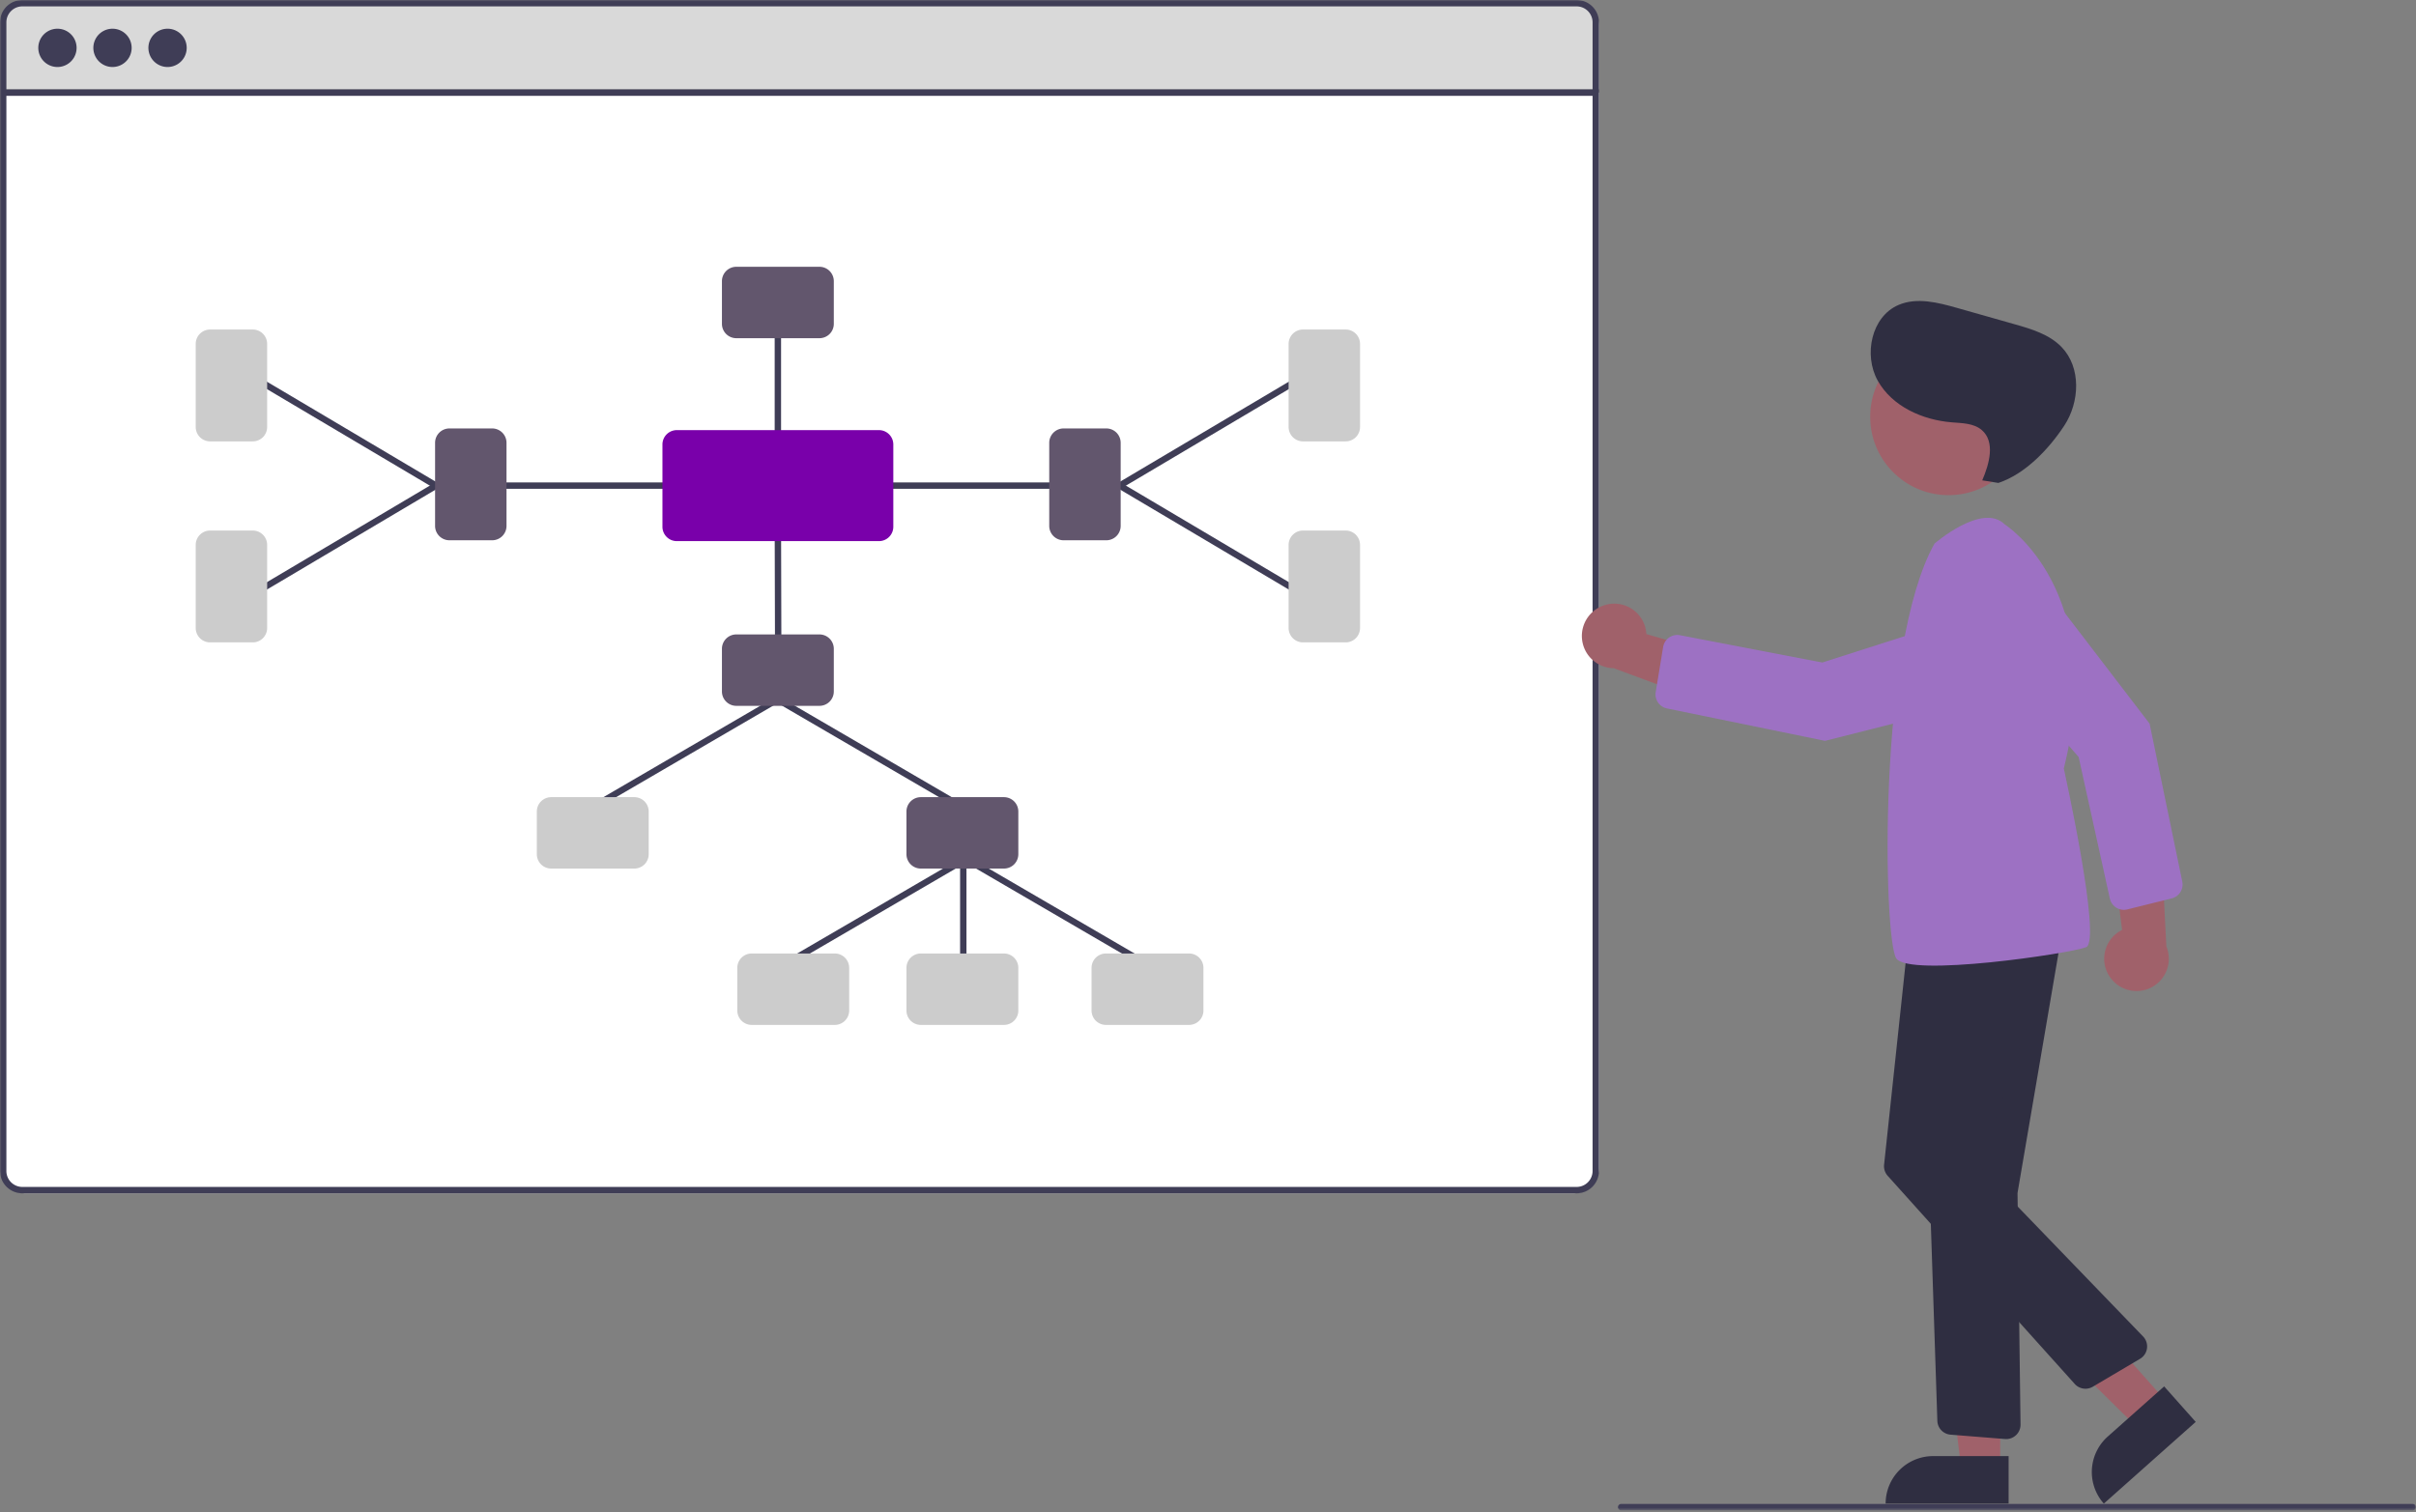 <svg xmlns="http://www.w3.org/2000/svg" width="757" height="474" fill="none"><rect width="100%" height="100%" fill="#808080" stroke="none"/><g clip-path="url(#a)"><mask id="b" width="757" height="474" x="0" y="0" maskUnits="userSpaceOnUse" style="mask-type:luminance"><path fill="#fff" d="M756.96 0H0v473.36h756.96V0Z"/></mask><g mask="url(#b)"><path fill="#fff" d="M0 29h501v337a8 8 0 0 1-8 8H8a8 8 0 0 1-8-8V29Z"/><path fill="#D9D9D9" d="M0 8a8 8 0 0 1 8-8h485a8 8 0 0 1 8 8v20H0V8Z"/><path fill="#3F3D56" d="M755.96 473.36h-248a1 1 0 1 1 0-2h248a1 1 0 1 1 0 2ZM494 0H7a7.008 7.008 0 0 0-7 7v360a7.006 7.006 0 0 0 7 7h487a7.003 7.003 0 0 0 4.947-2.053A7.003 7.003 0 0 0 501 367V7a7.005 7.005 0 0 0-7-7Zm5 367a5.007 5.007 0 0 1-1.465 3.535A5.007 5.007 0 0 1 494 372H7a5.003 5.003 0 0 1-5-5V7a5.002 5.002 0 0 1 5-5h487a5.003 5.003 0 0 1 5 5v360Z"/><path fill="#3F3D56" d="M500 28.04H1v2h499v-2ZM18 21a6 6 0 1 0 0-12 6 6 0 0 0 0 12Zm17.25 0a6 6 0 1 0 0-12 6 6 0 0 0 0 12Zm17.25 0a6 6 0 1 0 0-12 6 6 0 0 0 0 12Zm249.323 290.305a1.002 1.002 0 0 1-1-1v-41a.997.997 0 0 1 1.707-.707.996.996 0 0 1 .293.707v41a1.003 1.003 0 0 1-1 1Zm-1.371-58a.993.993 0 0 1-.502-.136l-56.816-33.104a1.002 1.002 0 0 1-.359-1.367.999.999 0 0 1 1.366-.362l56.815 33.104a.998.998 0 0 1 .104 1.659.996.996 0 0 1-.608.206Z"/><path fill="#3F3D56" d="M186.824 253.305a1.001 1.001 0 0 1-.505-1.865l56.815-33.104a1.001 1.001 0 0 1 1.007 1.729l-56.815 33.104a.995.995 0 0 1-.502.136Zm172.628 50a.993.993 0 0 1-.502-.136l-56.816-33.104a1.002 1.002 0 0 1-.359-1.367.999.999 0 0 1 1.366-.362l56.815 33.105a.993.993 0 0 1 .462 1.125.996.996 0 0 1-.966.739Z"/><path fill="#3F3D56" d="M245.824 303.305a1.001 1.001 0 0 1-.505-1.865l56.815-33.104a1.001 1.001 0 0 1 1.007 1.729l-56.815 33.104a.995.995 0 0 1-.502.136Zm-2.001-101a.998.998 0 0 1-1-.998l-.093-36.387a1.015 1.015 0 0 1 .291-.708.998.998 0 0 1 .707-.295h.002a1.002 1.002 0 0 1 1 .998l.093 36.387a1.002 1.002 0 0 1-.998 1.003h-.002Z"/><path fill="#62566D" d="M256.756 221.221h-26.052a4.506 4.506 0 0 1-4.5-4.5v-13.382a4.505 4.505 0 0 1 4.5-4.5h26.052a4.507 4.507 0 0 1 4.5 4.5v13.382a4.507 4.507 0 0 1-4.5 4.5Z"/><path fill="#3F3D56" d="M213.638 153.201h-55.434a1.003 1.003 0 0 1-1-1 1 1 0 0 1 1-1h55.434a1 1 0 1 1 0 2Zm30.092-14.284a1.002 1.002 0 0 1-1-1v-34.612a1 1 0 0 1 2 0v34.612a1 1 0 0 1-1 1Zm-107.093 14.284a.992.992 0 0 1-.509-.14l-53.815-31.896a1.002 1.002 0 0 1-.348-1.369 1 1 0 0 1 1.368-.352l53.815 31.896a1.005 1.005 0 0 1 .454 1.125 1 1 0 0 1-.965.736Z"/><path fill="#3F3D56" d="M82.824 185.097a1 1 0 0 1-.511-1.861l53.815-31.896a1 1 0 0 1 1.02 1.721l-53.815 31.896a.992.992 0 0 1-.51.14Z"/><path fill="#62566D" d="M154.204 169.331h-13.381a4.509 4.509 0 0 1-4.5-4.5v-26.052a4.508 4.508 0 0 1 1.319-3.181 4.508 4.508 0 0 1 3.181-1.319h13.381a4.508 4.508 0 0 1 3.181 1.319 4.508 4.508 0 0 1 1.319 3.181v26.052a4.505 4.505 0 0 1-4.5 4.5Zm102.552-63.335h-26.052a4.506 4.506 0 0 1-4.5-4.5V88.114a4.507 4.507 0 0 1 4.5-4.5h26.052a4.505 4.505 0 0 1 4.5 4.5v13.382a4.501 4.501 0 0 1-4.5 4.5Z"/><path fill="#CCC" d="M79.204 138.331H65.823a4.507 4.507 0 0 1-4.5-4.5v-26.052a4.507 4.507 0 0 1 4.5-4.5h13.381a4.506 4.506 0 0 1 4.5 4.5v26.052a4.504 4.504 0 0 1-4.5 4.5Zm0 63H65.823a4.507 4.507 0 0 1-4.5-4.5v-26.052a4.507 4.507 0 0 1 4.5-4.5h13.381a4.506 4.506 0 0 1 4.5 4.5v26.052a4.504 4.504 0 0 1-4.5 4.5Z"/><path fill="#3F3D56" d="M329.256 153.201h-55.433a1.002 1.002 0 0 1-.707-1.707.997.997 0 0 1 .707-.293h55.433a1 1 0 1 1 0 2Zm21.568 0a1 1 0 0 1-.511-1.861l53.815-31.896a.987.987 0 0 1 .368-.129.987.987 0 0 1 .742.19.989.989 0 0 1 .39.658c.018.13.011.262-.021.39a1.015 1.015 0 0 1-.459.612l-53.815 31.896a.992.992 0 0 1-.509.14Z"/><path fill="#3F3D56" d="M404.637 185.097a.992.992 0 0 1-.509-.14l-53.815-31.896a1 1 0 1 1 1.02-1.721l53.815 31.896a1.005 1.005 0 0 1 .454 1.125 1 1 0 0 1-.965.736Z"/><path fill="#62566D" d="M346.638 169.331h-13.382a4.506 4.506 0 0 1-4.5-4.5v-26.052a4.509 4.509 0 0 1 4.5-4.5h13.382a4.504 4.504 0 0 1 4.5 4.5v26.052a4.506 4.506 0 0 1-4.5 4.5Z"/><path fill="#CCC" d="M421.638 138.331h-13.382a4.506 4.506 0 0 1-4.5-4.5v-26.052a4.509 4.509 0 0 1 4.5-4.5h13.382a4.504 4.504 0 0 1 4.5 4.5v26.052a4.506 4.506 0 0 1-4.5 4.5Zm0 63h-13.382a4.506 4.506 0 0 1-4.5-4.5v-26.052a4.509 4.509 0 0 1 4.5-4.5h13.382a4.504 4.504 0 0 1 4.5 4.5v26.052a4.506 4.506 0 0 1-4.5 4.5Zm-222.882 70.89h-26.052a4.505 4.505 0 0 1-4.5-4.5v-13.382a4.505 4.505 0 0 1 4.5-4.5h26.052a4.509 4.509 0 0 1 4.5 4.5v13.382a4.504 4.504 0 0 1-4.5 4.5Z"/><path fill="#62566D" d="M314.571 272.221h-26.052a4.506 4.506 0 0 1-4.5-4.5v-13.382a4.505 4.505 0 0 1 4.5-4.5h26.052a4.509 4.509 0 0 1 4.5 4.5v13.382a4.504 4.504 0 0 1-4.5 4.5Z"/><path fill="#CCC" d="M261.571 321.221h-26.052a4.506 4.506 0 0 1-4.5-4.5v-13.382a4.505 4.505 0 0 1 4.5-4.5h26.052a4.509 4.509 0 0 1 4.5 4.5v13.382a4.509 4.509 0 0 1-4.5 4.5Zm111 0h-26.052a4.505 4.505 0 0 1-4.5-4.5v-13.382a4.505 4.505 0 0 1 4.5-4.5h26.052a4.509 4.509 0 0 1 4.5 4.5v13.382a4.504 4.504 0 0 1-4.5 4.5Zm-58 0h-26.052a4.506 4.506 0 0 1-4.5-4.5v-13.382a4.505 4.505 0 0 1 4.5-4.5h26.052a4.509 4.509 0 0 1 4.5 4.5v13.382a4.504 4.504 0 0 1-4.5 4.5Z"/><path fill="#7900AA" d="M275.4 169.597h-63.339a4.505 4.505 0 0 1-4.5-4.5v-25.792a4.509 4.509 0 0 1 4.5-4.5H275.4a4.505 4.505 0 0 1 4.5 4.5v25.792a4.505 4.505 0 0 1-4.5 4.5Z"/><path fill="#A0616A" d="M661.263 306.437a10.057 10.057 0 0 1 3.643-14.983l-4.443-35.457 16.653 8.216 1.666 32.412a10.114 10.114 0 0 1-4.401 12.687 10.108 10.108 0 0 1-13.118-2.875Z"/><path fill="#9D71C3" d="m680.442 281.575-13.89 3.447a4.506 4.506 0 0 1-4.756-1.767 4.494 4.494 0 0 1-.722-1.632l-9.774-44.361-32.865-37.782a13.573 13.573 0 0 1-1.611-15.528 13.572 13.572 0 0 1 13.642-6.844 13.582 13.582 0 0 1 8.995 5.205l34.068 44.491 10.237 49.492a4.49 4.49 0 0 1-3.324 5.279Z"/><path fill="#A0616A" d="M626.725 459.863h-12.26l-5.832-47.288 18.094.001-.002 47.287Z"/><path fill="#2F2E41" d="M605.708 456.36h23.644v14.887h-38.531a14.886 14.886 0 0 1 14.887-14.887Z"/><path fill="#A0616A" d="m678.45 438.879-9.16 8.148-34.145-33.667 11.876-9.813 31.429 35.332Z"/><path fill="#2F2E41" d="m660.419 450.23 17.666-15.714 9.894 11.123-28.788 25.609a14.879 14.879 0 0 1-2.275-16.384 14.897 14.897 0 0 1 3.503-4.634Z"/><path fill="#A0616A" d="M503.523 189.457a10.058 10.058 0 0 1 11.158 5.068 10.052 10.052 0 0 1 1.166 4.199l34.328 9.93-14.129 12.051-30.432-11.278a10.104 10.104 0 0 1-6.678-2.644 10.11 10.11 0 0 1 4.587-17.326Zm107.024-34.268c13.565 0 24.561-10.996 24.561-24.561s-10.996-24.561-24.561-24.561-24.561 10.996-24.561 24.561 10.996 24.561 24.561 24.561Z"/><path fill="#2F2E41" d="m628.23 451.009-17.064-1.366a4.493 4.493 0 0 1-4.139-4.337l-4.762-143.833a4.489 4.489 0 0 1 3.875-4.605l34.02-4.747a4.501 4.501 0 0 1 5.058 5.214L632.2 373.584a3.458 3.458 0 0 0-.05.635l.938 72.245a4.507 4.507 0 0 1-1.298 3.221 4.49 4.49 0 0 1-3.56 1.324Z"/><path fill="#2F2E41" d="m650.084 433.757-58.619-65.238a4.518 4.518 0 0 1-1.128-3.484l7.404-69.405a4.49 4.49 0 0 1 4.773-4.013l35.976 2.398a4.503 4.503 0 0 1 4.162 3.9c.09.683.022 1.378-.198 2.031l-21.555 63.768a3.49 3.49 0 0 0 .797 3.55l49.792 51.604a4.498 4.498 0 0 1-.949 6.999l-14.819 8.757a4.507 4.507 0 0 1-5.636-.867Z"/><path fill="#9D71C3" d="M606.145 170.36s15-13 22-6c0 0 32.5 20.5 18.5 76.5 0 0 12 54 7 56s-55.5 9.5-59.5 3.5-6-98 12-130Z"/><path fill="#9D71C3" d="m518.783 216.9 2.322-14.122a4.512 4.512 0 0 1 1.865-2.96 4.497 4.497 0 0 1 3.422-.729l44.613 8.55 47.694-15.26a13.586 13.586 0 0 1 14.902 4.656 13.586 13.586 0 0 1 .896 15.236 13.58 13.58 0 0 1-8.337 6.206l-54.332 13.714-49.508-10.152a4.485 4.485 0 0 1-3.537-5.139Z"/><path fill="#2F2E41" d="M621.086 150.551c2.245-5.195 4.144-12.113-.161-15.786-2.497-2.13-6.094-2.134-9.365-2.399-9.217-.747-18.706-4.988-23.211-13.064-4.505-8.076-1.989-20.084 6.51-23.728 5.729-2.456 12.298-.783 18.295.918l18.005 5.106c5.351 1.517 10.968 3.19 14.819 7.201 6.143 6.398 5.684 17.212.805 24.618-4.879 7.407-12.226 15.131-20.638 17.943l-5.059-.809Z"/></g></g><defs><clipPath id="a"><path fill="#fff" d="M0 0h757v474H0z"/></clipPath></defs></svg>